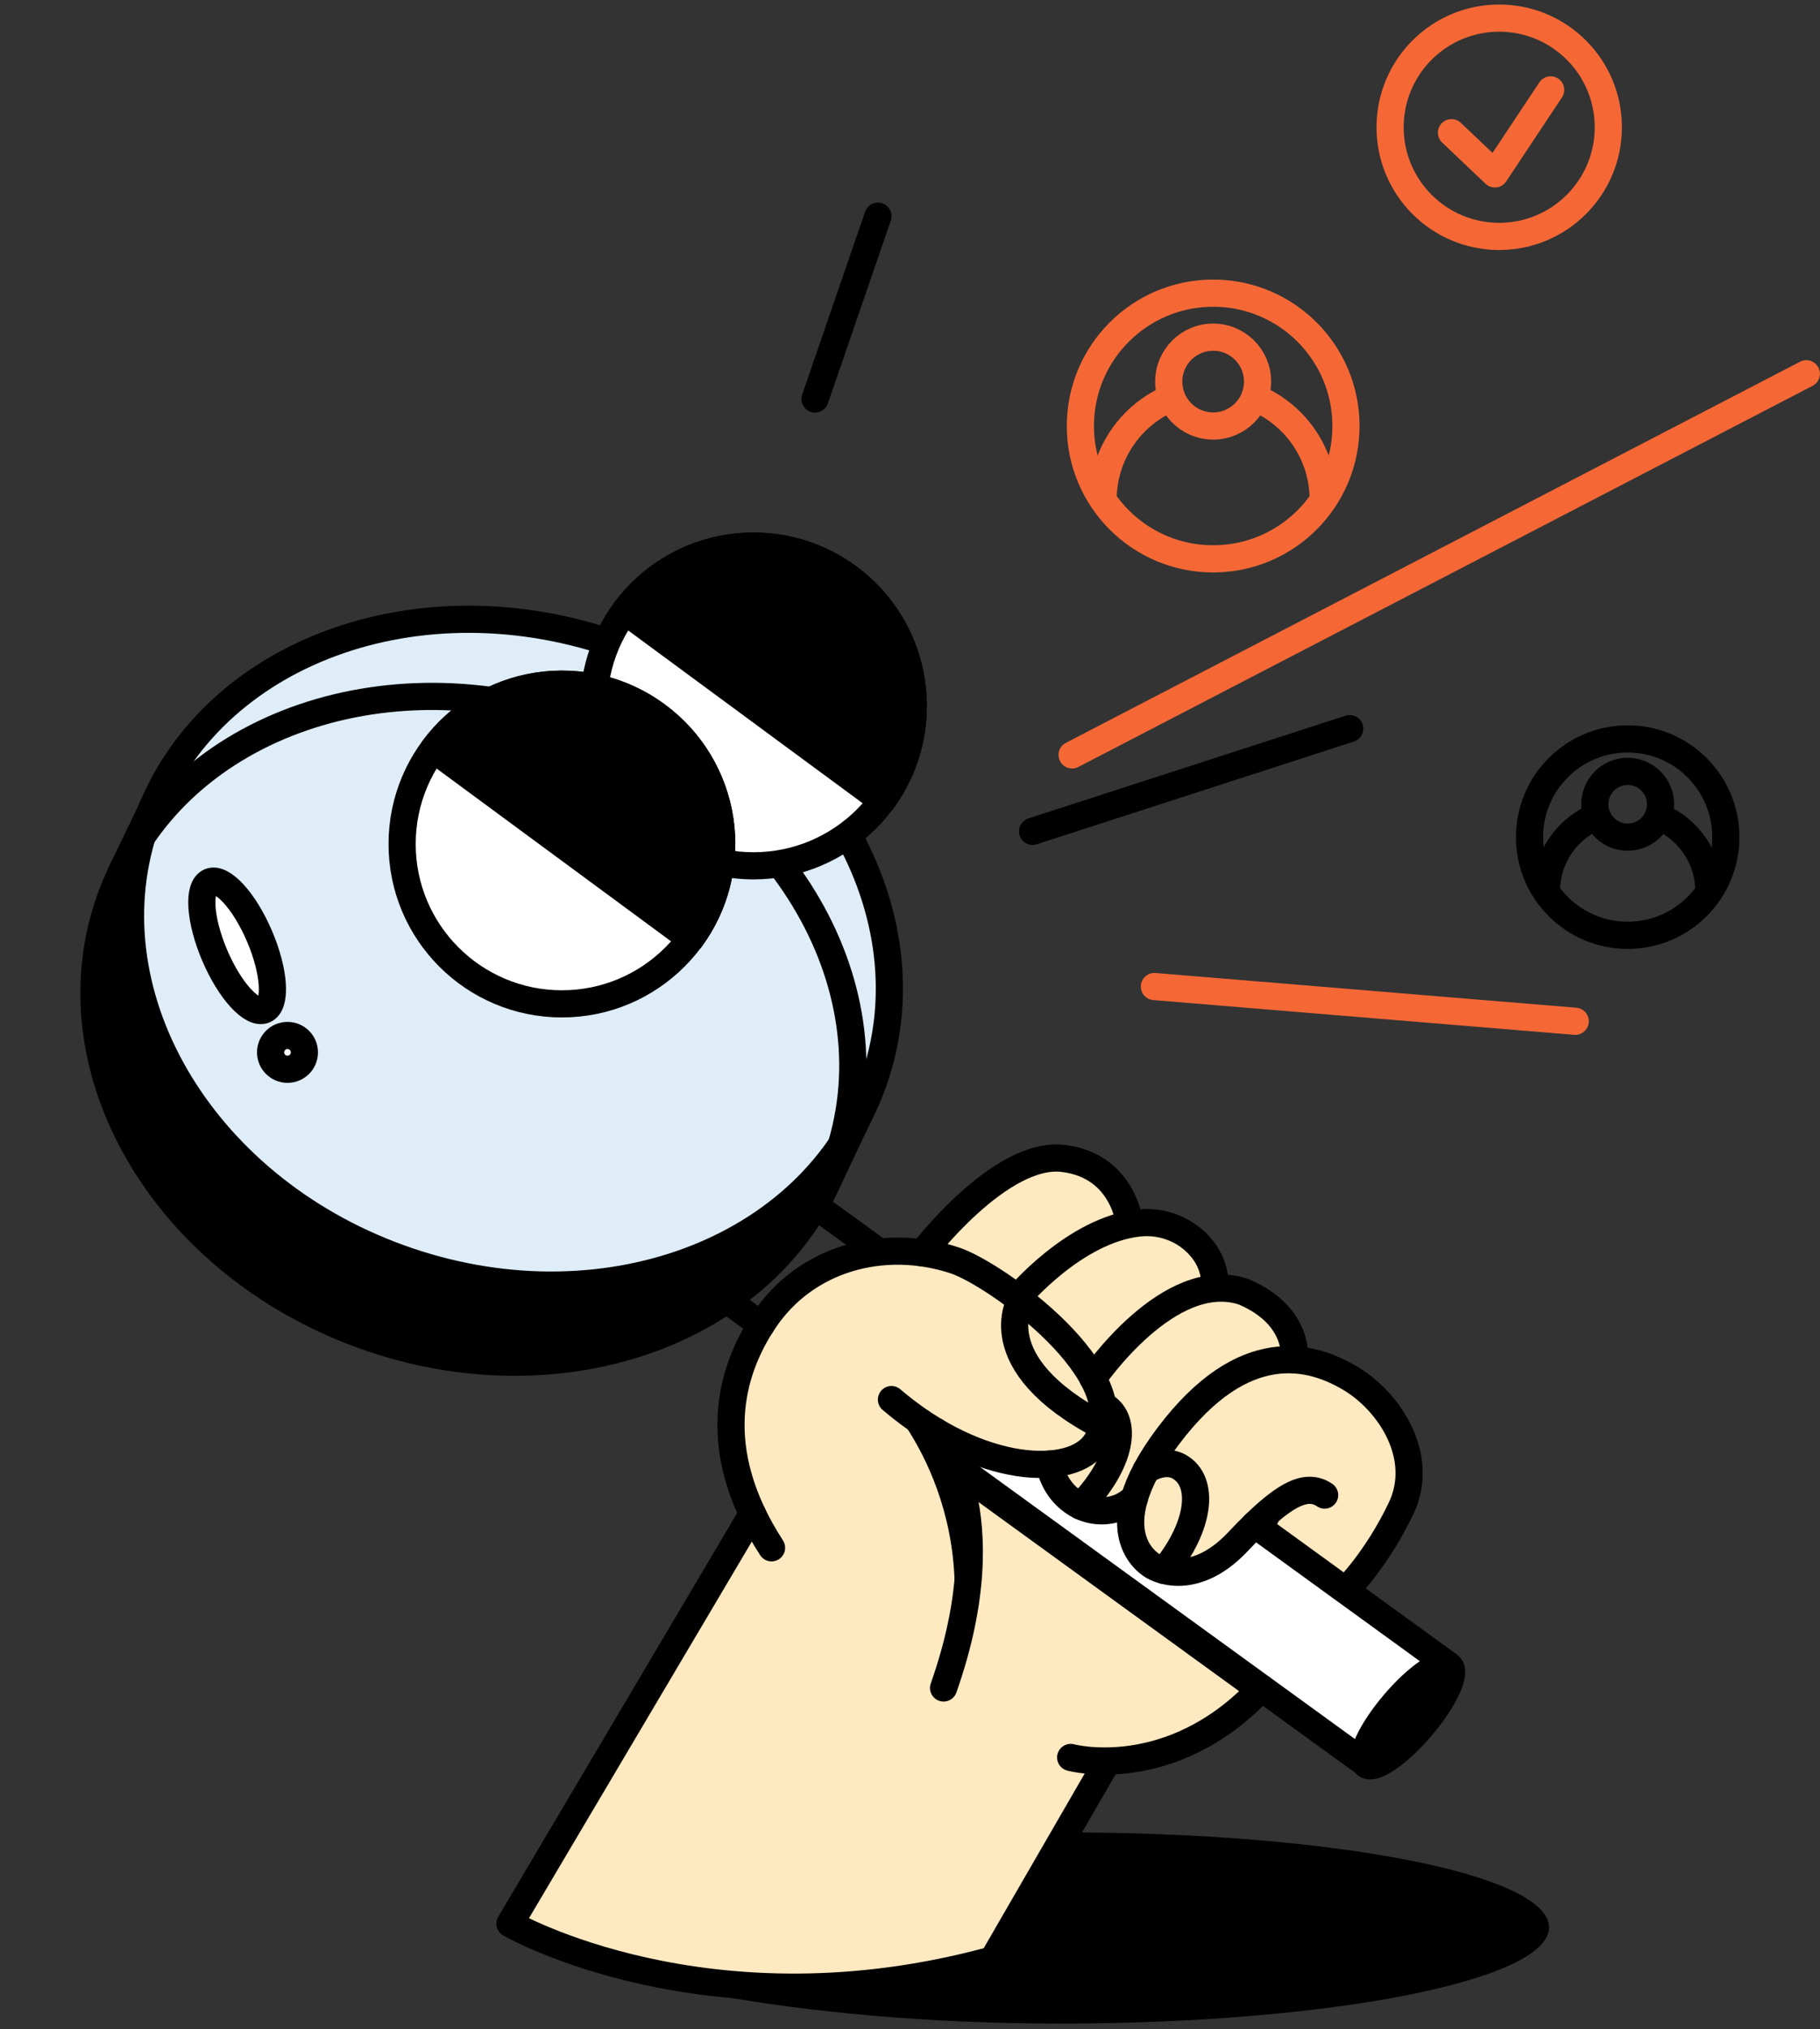 <?xml version="1.0" encoding="UTF-8"?> <svg xmlns="http://www.w3.org/2000/svg" width="201" height="224" viewBox="0 0 201 224" fill="none"><rect x="0" y="0" width="201" height="224" fill="#333333" stroke="none"/><path d="M96.27 120.068C103.01 101.418 90.532 79.815 68.4 71.817C46.267 63.818 22.861 72.452 16.121 91.102C9.381 109.752 21.859 131.355 43.992 139.354C66.124 147.353 89.53 138.718 96.27 120.068Z" fill="#DEEDF8"></path><path d="M122.073 194.509C122.073 194.509 129.147 197.099 139.239 186.341C139.239 186.341 152.073 172.056 154.787 166.327C157.501 160.597 153.52 154.5 149.169 151.89L142.889 149.792C142.889 149.792 143.803 145.405 137.456 142.692L134.132 141.585C133.98 139.997 133.64 138.721 132.59 137.426C130.925 135.365 127.161 134.438 124.532 134.712C124.532 134.712 124.405 128.747 117.643 127.906C110.606 127.026 101.999 137.99 101.999 137.99C94.939 137.447 89.169 140.885 84.077 145.822C79.107 153.248 80.322 157.027 83.057 167.369L55.529 212.576C55.529 212.576 77.585 225.291 109.296 216.603L122.073 194.509Z" fill="#FFE9C1"></path><path d="M104.484 161.172L150.488 194.856L159.486 183.795L138.181 168.513L135.473 171.415L131.69 173.307L127.564 172.963L125.099 170.04L124.469 165.913L120.228 166.601L117.312 164.863L115.7 161.787L111.819 161.172L104.484 158.807V161.172Z" fill="white"></path><path d="M44.298 138.973C22.834 131.218 10.446 110.663 15.876 92.415C14.45 94.506 13.269 96.775 12.387 99.232C5.645 117.883 18.126 139.479 40.256 147.487C62.386 155.495 85.792 146.849 92.534 128.208C92.74 127.645 92.918 127.082 93.087 126.52C83.701 140.323 63.521 145.921 44.298 138.973Z" fill="black"></path><path d="M83.1 167.124L56.318 212.369C56.318 212.369 78.186 224.981 109.628 216.363L122.296 194.458" stroke="black" stroke-width="3" stroke-miterlimit="10" stroke-linecap="round" stroke-linejoin="round"></path><path d="M85.21 170.873C78.149 159.977 80.662 151.369 84.385 145.79C88.989 138.907 97.56 136.562 105.437 139.141C109.947 140.623 125.71 151.894 121.04 159.218C118.537 163.137 108.269 162.884 98.451 154.51" stroke="black" stroke-width="3" stroke-miterlimit="10" stroke-linecap="round" stroke-linejoin="round"></path><path d="M103.354 158.027C103.354 158.027 111.072 166.879 104.208 186.346" stroke="black" stroke-width="3" stroke-miterlimit="10" stroke-linecap="round" stroke-linejoin="round"></path><path d="M118.245 194.017C118.245 194.017 129.31 197.027 139.316 186.355" stroke="black" stroke-width="3" stroke-miterlimit="10" stroke-linecap="round" stroke-linejoin="round"></path><path d="M112.722 143.53C112.722 143.53 108.409 150.498 121.762 157.465" stroke="black" stroke-width="3" stroke-miterlimit="10" stroke-linecap="round" stroke-linejoin="round"></path><path d="M101.883 138.316C101.883 138.316 110.472 127.017 117.449 127.889C124.154 128.723 124.754 135.128 124.754 135.128" stroke="black" stroke-width="3" stroke-miterlimit="10" stroke-linecap="round" stroke-linejoin="round"></path><path d="M112.385 143.277C112.385 143.277 118.686 135.729 125.841 135.007C128.457 134.744 131.083 135.794 132.733 137.838C133.774 139.123 134.112 140.389 134.262 141.964" stroke="black" stroke-width="3" stroke-miterlimit="10" stroke-linecap="round" stroke-linejoin="round"></path><path d="M120.712 152.185C120.712 152.185 129.114 139.807 137.375 142.62C143.658 145.311 142.945 150.103 142.945 150.103" stroke="black" stroke-width="3" stroke-miterlimit="10" stroke-linecap="round" stroke-linejoin="round"></path><path d="M115.892 161.628C115.892 161.628 115.929 161.881 116.051 162.275C116.989 165.538 120.168 167.564 123.393 166.513C124.04 166.307 124.687 165.876 125.297 165.369" stroke="black" stroke-width="3" stroke-miterlimit="10" stroke-linecap="round" stroke-linejoin="round"></path><path d="M148.693 175.478C148.693 175.478 152.041 172.187 154.742 166.504C157.433 160.822 153.485 154.774 149.171 152.185C144.858 149.597 137.384 147.469 129.057 158.487C120.74 169.496 127.379 172.909 127.379 172.909C127.379 172.909 131.646 175.581 136.719 170.199C141.782 164.816 144.258 163.691 146.293 165.051" stroke="black" stroke-width="3" stroke-miterlimit="10" stroke-linecap="round" stroke-linejoin="round"></path><path d="M126.563 162.323C126.563 162.323 128.514 160.935 130.249 161.929C133.043 163.523 132.63 168.409 128.57 173.369" stroke="black" stroke-width="3" stroke-miterlimit="10" stroke-linecap="round" stroke-linejoin="round"></path><path d="M121.894 155.177C124.689 156.771 123.873 161.572 119.315 166.261" stroke="black" stroke-width="3" stroke-miterlimit="10" stroke-linecap="round" stroke-linejoin="round"></path><path d="M105.38 161.731L150.728 194.627" stroke="black" stroke-width="3" stroke-miterlimit="10" stroke-linecap="round" stroke-linejoin="round"></path><path d="M80.25 143.502L84.067 146.278" stroke="black" stroke-width="3" stroke-miterlimit="10" stroke-linecap="round" stroke-linejoin="round"></path><path d="M138.565 168.305L159.973 183.833" stroke="black" stroke-width="3" stroke-miterlimit="10" stroke-linecap="round" stroke-linejoin="round"></path><path d="M90.012 133.084L96.96 138.12" stroke="black" stroke-width="3" stroke-miterlimit="10" stroke-linecap="round" stroke-linejoin="round"></path><path d="M156.968 190.635C159.516 187.636 160.91 184.633 160.081 183.929C159.252 183.225 156.514 185.086 153.966 188.085C151.418 191.085 150.024 194.087 150.853 194.791C151.682 195.496 154.42 193.635 156.968 190.635Z" fill="black" stroke="black" stroke-width="3" stroke-miterlimit="10" stroke-linecap="round" stroke-linejoin="round"></path><path d="M92.353 128.117C99.093 109.467 86.615 87.864 64.483 79.865C42.35 71.867 18.944 80.501 12.204 99.151C5.464 117.801 17.942 139.404 40.075 147.403C62.207 155.402 85.613 146.767 92.353 128.117Z" stroke="black" stroke-width="3" stroke-miterlimit="10" stroke-linecap="round" stroke-linejoin="round"></path><path d="M96.394 119.601C103.134 100.951 90.656 79.348 68.524 71.349C46.391 63.35 22.985 71.984 16.245 90.635C9.505 109.285 21.983 130.888 44.115 138.886C66.248 146.885 89.654 138.251 96.394 119.601Z" stroke="black" stroke-width="3" stroke-miterlimit="10" stroke-linecap="round" stroke-linejoin="round"></path><path d="M18.314 86.105L13.325 96.448" stroke="black" stroke-width="3" stroke-miterlimit="10" stroke-linecap="round" stroke-linejoin="round"></path><path d="M95.657 121.438L91.54 130.111" stroke="black" stroke-width="3" stroke-miterlimit="10" stroke-linecap="round" stroke-linejoin="round"></path><path d="M83.213 95.585C92.96 95.585 100.861 87.683 100.861 77.937C100.861 68.19 92.96 60.289 83.213 60.289C73.467 60.289 65.565 68.19 65.565 77.937C65.565 87.683 73.467 95.585 83.213 95.585Z" fill="white" stroke="black" stroke-width="3" stroke-miterlimit="10" stroke-linecap="round" stroke-linejoin="round"></path><path d="M69.006 67.463C74.792 59.614 85.838 57.945 93.686 63.721C101.535 69.497 103.204 80.553 97.428 88.402L69.006 67.463Z" fill="black" stroke="black" stroke-width="3" stroke-miterlimit="10" stroke-linecap="round" stroke-linejoin="round"></path><path d="M62.058 110.823C71.805 110.823 79.706 102.922 79.706 93.175C79.706 83.428 71.805 75.527 62.058 75.527C52.311 75.527 44.41 83.428 44.41 93.175C44.41 102.922 52.311 110.823 62.058 110.823Z" fill="white" stroke="black" stroke-width="3" stroke-miterlimit="10" stroke-linecap="round" stroke-linejoin="round"></path><path d="M47.852 82.71C53.637 74.861 64.684 73.192 72.532 78.968C80.381 84.745 82.05 95.8 76.274 103.649L47.852 82.71Z" fill="black" stroke="black" stroke-width="3" stroke-miterlimit="10" stroke-linecap="round" stroke-linejoin="round"></path><path d="M29.201 111.48C30.568 110.897 30.328 107.262 28.664 103.361C27 99.459 24.543 96.769 23.176 97.352C21.808 97.936 22.049 101.571 23.713 105.472C25.377 109.373 27.834 112.063 29.201 111.48Z" fill="white" stroke="black" stroke-width="3" stroke-miterlimit="10" stroke-linecap="round" stroke-linejoin="round"></path><path d="M31.751 118.044C32.781 118.044 33.617 117.208 33.617 116.178C33.617 115.147 32.781 114.312 31.751 114.312C30.72 114.312 29.885 115.147 29.885 116.178C29.885 117.208 30.72 118.044 31.751 118.044Z" fill="white" stroke="black" stroke-width="3" stroke-miterlimit="10" stroke-linecap="round" stroke-linejoin="round"></path><path d="M165.572 26.099C172.227 26.099 177.622 20.704 177.622 14.05C177.622 7.395 172.227 2 165.572 2C158.917 2 153.522 7.395 153.522 14.05C153.522 20.704 158.917 26.099 165.572 26.099Z" stroke="#F56836" stroke-width="3" stroke-miterlimit="10" stroke-linecap="round" stroke-linejoin="round"></path><path d="M160.303 14.65L165.094 19.198L171.255 9.924" stroke="#F56836" stroke-width="3" stroke-miterlimit="10" stroke-linecap="round" stroke-linejoin="round"></path><path d="M133.981 61.696C142.081 61.696 148.647 55.13 148.647 47.03C148.647 38.93 142.081 32.364 133.981 32.364C125.882 32.364 119.315 38.93 119.315 47.03C119.315 55.13 125.882 61.696 133.981 61.696Z" stroke="#F56836" stroke-width="3" stroke-miterlimit="10" stroke-linecap="round" stroke-linejoin="round"></path><path d="M133.981 47.03C136.69 47.03 138.886 44.834 138.886 42.126C138.886 39.417 136.69 37.222 133.981 37.222C131.273 37.222 129.077 39.417 129.077 42.126C129.077 44.834 131.273 47.03 133.981 47.03Z" stroke="#F56836" stroke-width="3" stroke-miterlimit="10" stroke-linecap="round" stroke-linejoin="round"></path><path d="M146.134 55.16C146.134 50.2 143.161 45.924 138.895 44.039" stroke="#F56836" stroke-width="3" stroke-miterlimit="10" stroke-linecap="round" stroke-linejoin="round"></path><path d="M128.852 44.143C124.707 46.074 121.828 50.285 121.828 55.161" stroke="#F56836" stroke-width="3" stroke-miterlimit="10" stroke-linecap="round" stroke-linejoin="round"></path><path d="M179.76 103.255C185.747 103.255 190.6 98.402 190.6 92.415C190.6 86.428 185.747 81.575 179.76 81.575C173.773 81.575 168.92 86.428 168.92 92.415C168.92 98.402 173.773 103.255 179.76 103.255Z" stroke="black" stroke-width="3" stroke-miterlimit="10" stroke-linecap="round" stroke-linejoin="round"></path><path d="M179.76 92.416C181.764 92.416 183.389 90.791 183.389 88.787C183.389 86.783 181.764 85.158 179.76 85.158C177.756 85.158 176.131 86.783 176.131 88.787C176.131 90.791 177.756 92.416 179.76 92.416Z" stroke="black" stroke-width="3" stroke-miterlimit="10" stroke-linecap="round" stroke-linejoin="round"></path><path d="M188.734 98.426C188.734 94.76 186.531 91.609 183.38 90.212" stroke="black" stroke-width="3" stroke-miterlimit="10" stroke-linecap="round" stroke-linejoin="round"></path><path d="M175.972 90.277C172.906 91.703 170.777 94.816 170.777 98.417" stroke="black" stroke-width="3" stroke-miterlimit="10" stroke-linecap="round" stroke-linejoin="round"></path><path d="M90.012 44.048L96.96 23.868" stroke="black" stroke-width="3" stroke-miterlimit="10" stroke-linecap="round" stroke-linejoin="round"></path><path d="M118.405 83.338L199.49 41.263" stroke="#F56836" stroke-width="3" stroke-miterlimit="10" stroke-linecap="round" stroke-linejoin="round"></path><path d="M114.036 91.777L149.06 80.44" stroke="black" stroke-width="3" stroke-miterlimit="10" stroke-linecap="round" stroke-linejoin="round"></path><path d="M127.492 108.91L173.965 112.745" stroke="#F56836" stroke-width="3" stroke-miterlimit="10" stroke-linecap="round" stroke-linejoin="round"></path><path d="M112.675 211.083C115.592 206.835 117.533 201.828 117.42 202.287C147.258 202.287 171.076 206.91 171.076 212.78C171.076 218.641 146.883 223.395 117.045 223.395C87.207 223.395 65.208 218.144 60.098 214.44L65.64 216.306L69.578 217.141L74.295 218.031C74.295 218.031 82.922 219.447 87.582 219.372C99.988 219.157 109.609 216.362 109.609 216.362L112.675 211.083Z" fill="black"></path><path d="M106.252 164.507L138.078 187.594L139.316 186.356L106.252 162.369V164.507Z" fill="black"></path><path d="M98.047 154.839C98.047 154.839 109.59 167.123 103.833 186.215C108.352 174.334 107.321 163.597 103.167 158.337C98.647 154.267 98.047 154.839 98.047 154.839Z" fill="black"></path><path d="M81.919 169.214L84.939 171.333L83.11 167.667L81.694 169.505" fill="black"></path><path d="M145.543 165.031C145.543 165.031 142.814 163.981 138.866 168.013C139.935 169.289 140.582 169.429 140.582 169.429C140.582 169.429 141.895 164.806 145.543 165.031Z" fill="black"></path><path d="M121.556 194.57L118.002 194.495L121.078 196.277L121.518 194.214" fill="black"></path></svg> 